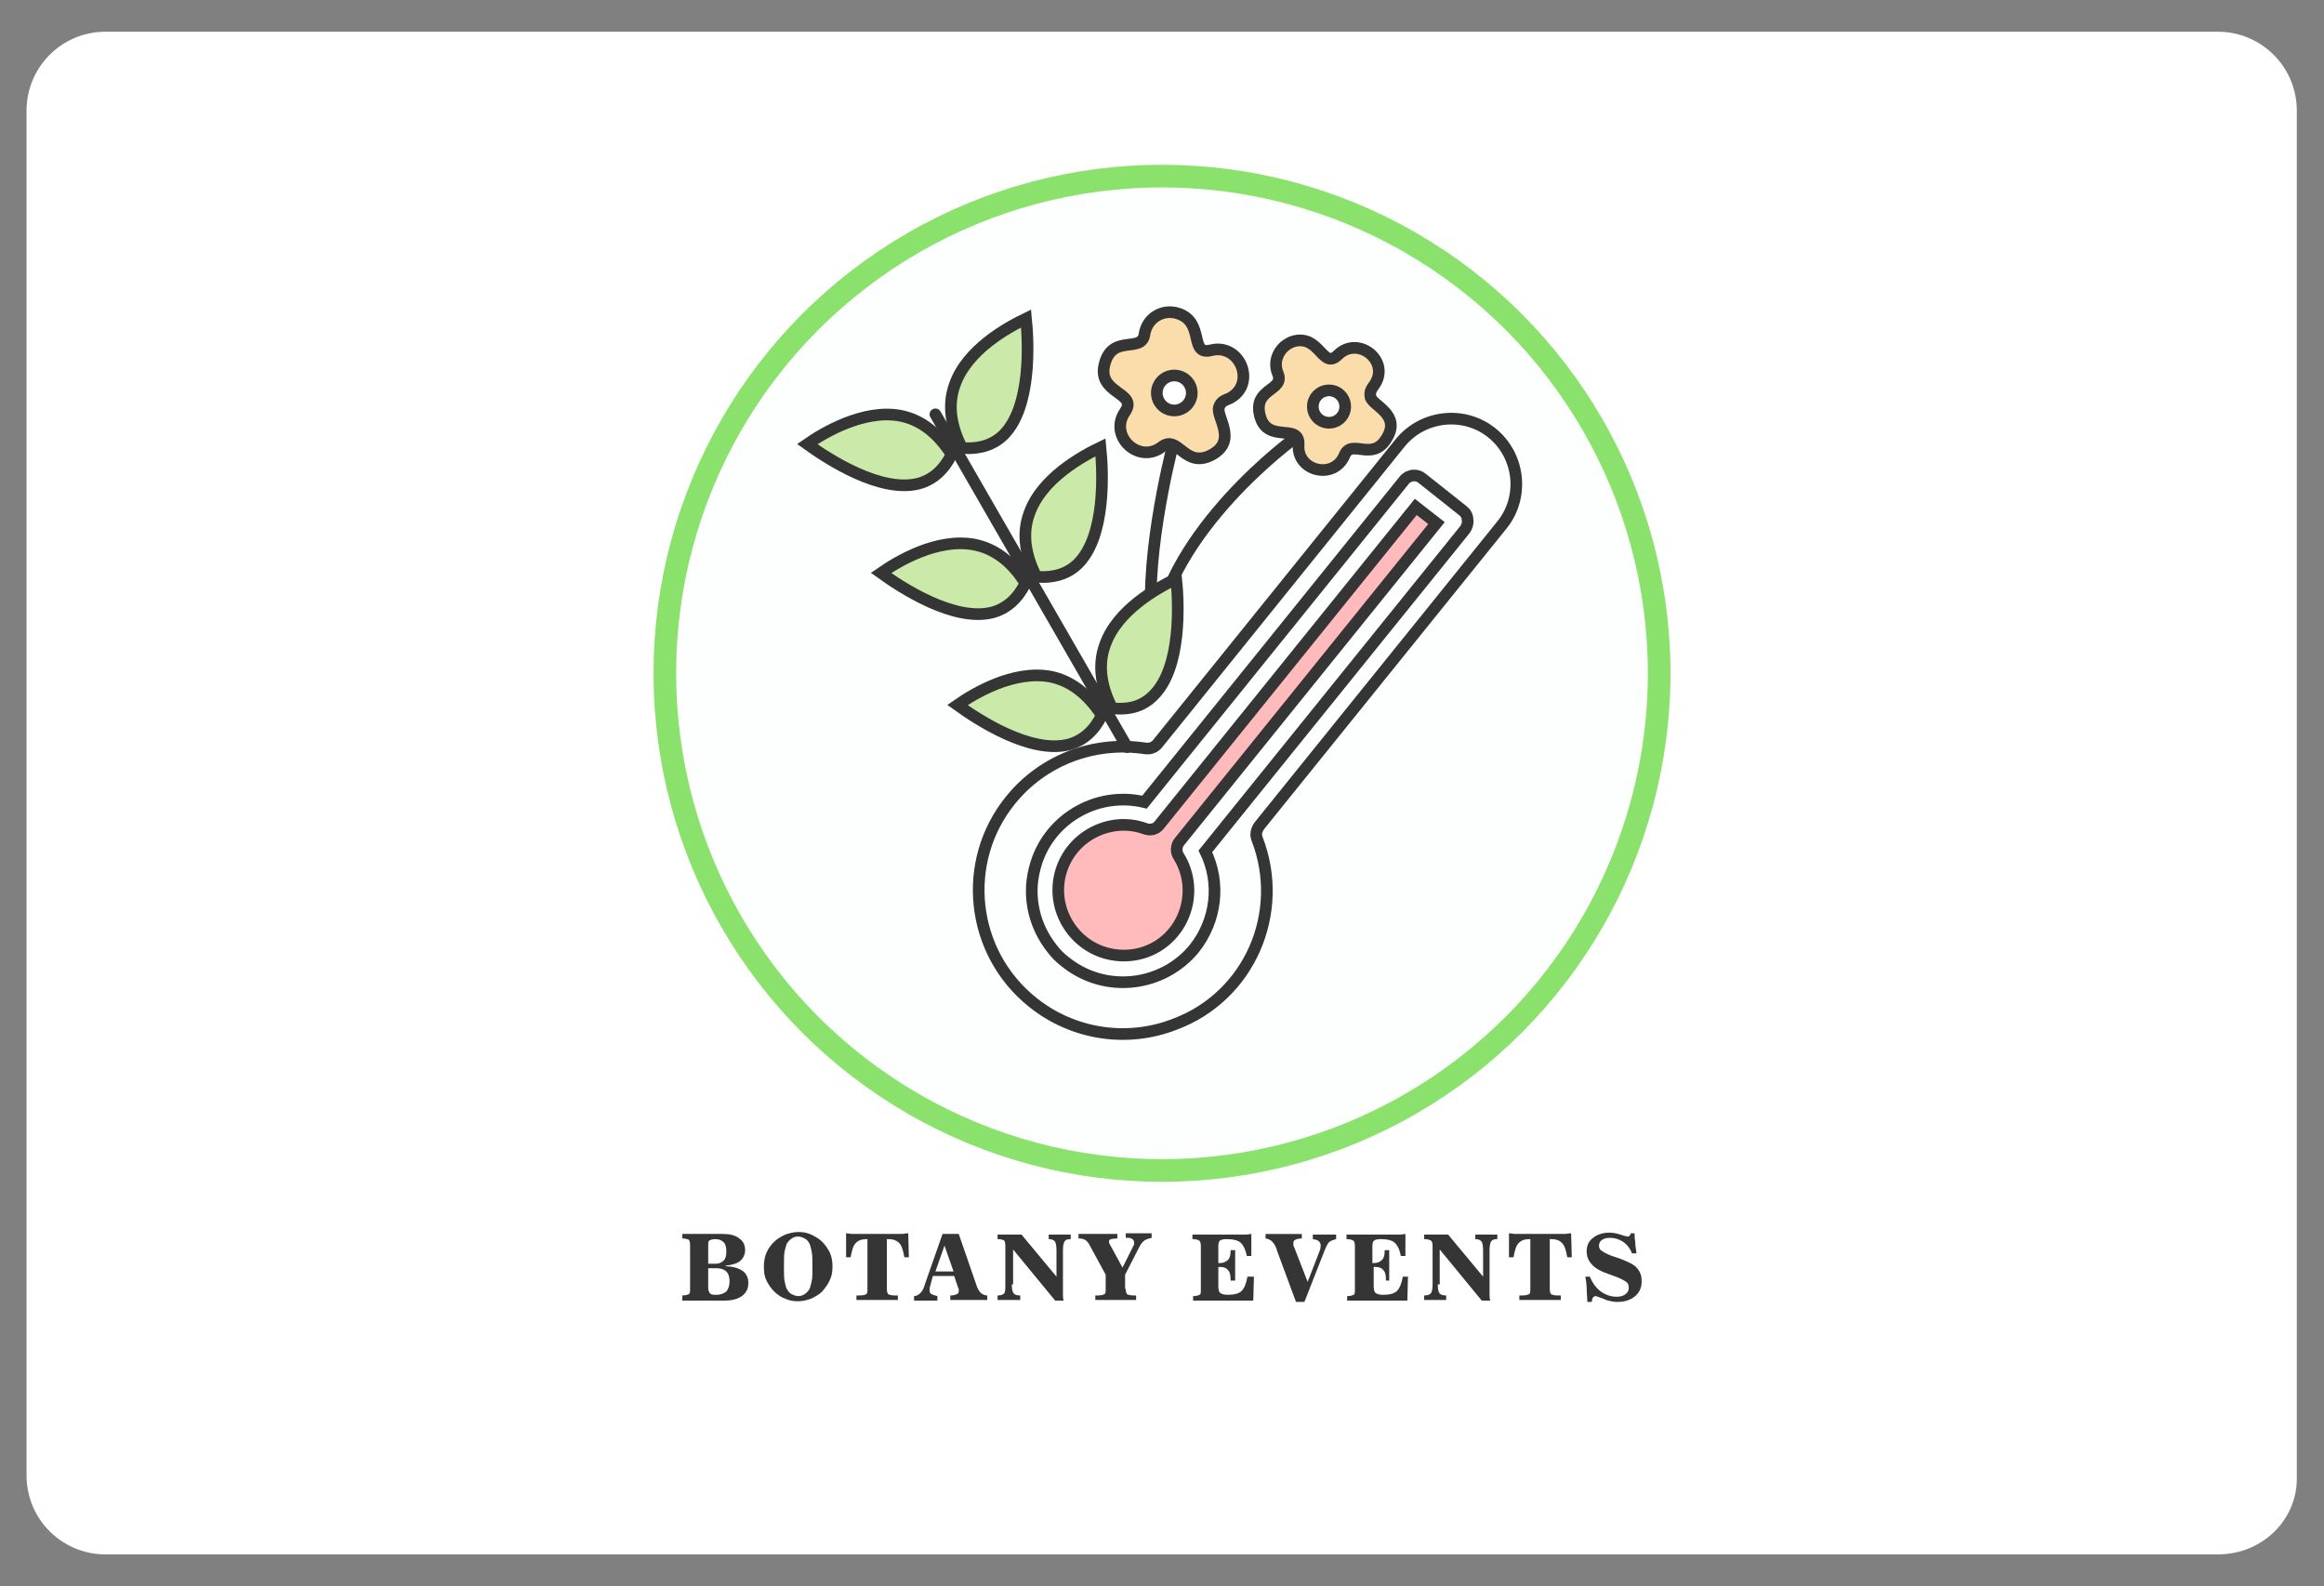 <?xml version="1.0" encoding="utf-8"?>
<!-- Generator: Adobe Illustrator 19.0.0, SVG Export Plug-In . SVG Version: 6.00 Build 0)  -->
<svg version="1.1" id="Layer_1" xmlns="http://www.w3.org/2000/svg" xmlns:xlink="http://www.w3.org/1999/xlink" x="0px" y="0px"
	 width="359px" height="245px" viewBox="-80.1 79.5 359 245" style="enable-background:new -80.1 79.5 359 245;"
	 xml:space="preserve">
<rect x="-80.1" y="79.5" width="359" height="245" fill="#808080" stroke="none"/>
<style type="text/css">
	.st0{fill:#FFFFFF;}
	.st1{fill:#FDFFFF;stroke:#8AE26D;stroke-width:3.5;}
	.st2{fill:#353535;}
	.st3{fill:#FADDAA;stroke:#353535;stroke-width:1.8;stroke-miterlimit:10;}
	.st4{fill:#FFFFFF;stroke:#353535;stroke-width:1.8;stroke-miterlimit:10;}
	.st5{fill:none;stroke:#353535;stroke-width:1.8;stroke-miterlimit:10;}
	.st6{fill:none;stroke:#353535;stroke-width:1.8;stroke-linecap:round;stroke-miterlimit:10;}
	.st7{fill:#CBE9A9;stroke:#353535;stroke-width:1.8;stroke-miterlimit:10;}
	.st8{fill:#FFBBBB;stroke:#353535;stroke-width:1.8;stroke-miterlimit:10;}
</style>
<path id="XMLID_64_" class="st0" d="M262.5,319.6H-63.8c-6.7,0-12.2-5.4-12.2-12.2V96.6c0-6.7,5.4-12.2,12.2-12.2h326.3
	c6.7,0,12.2,5.4,12.2,12.2v210.9C274.9,314.2,269.4,319.6,262.5,319.6z"/>
<g>
	<circle id="Oval_1_" class="st1" cx="99.4" cy="183.5" r="76.8"/>
</g>
<g>
	<path class="st2" d="M25.3,280.3v-0.7c0.5,0,0.8-0.1,1-0.2s0.2-0.4,0.2-0.8v-6.8c0-0.4-0.1-0.7-0.2-0.8c-0.2-0.1-0.5-0.2-1-0.2
		v-0.7h6.3c1,0,1.9,0.2,2.5,0.7c0.6,0.4,0.9,1,0.9,1.8c0,0.7-0.3,1.3-0.8,1.7s-1.3,0.6-2.2,0.7v0.1c1.1,0,2,0.3,2.6,0.7
		c0.6,0.4,0.9,1.1,0.9,1.9c0,0.8-0.3,1.5-1,2c-0.7,0.5-1.6,0.7-2.8,0.7H25.3z M29.3,275.4v3c0,0.4,0.1,0.7,0.3,0.9s0.5,0.2,1,0.2
		c0.6,0,1.1-0.2,1.5-0.5c0.3-0.4,0.5-0.9,0.5-1.6c0-0.7-0.2-1.2-0.5-1.5c-0.3-0.3-0.8-0.5-1.5-0.5H29.3z M29.3,274.7h1.2
		c0.5,0,0.9-0.2,1.2-0.5c0.3-0.3,0.4-0.8,0.4-1.4c0-0.6-0.1-1.1-0.4-1.4s-0.7-0.5-1.3-0.5c-0.4,0-0.7,0.1-0.9,0.2
		c-0.2,0.1-0.2,0.4-0.2,0.8V274.7z"/>
	<path class="st2" d="M37.9,275.2c0-0.8,0.1-1.5,0.4-2.2s0.7-1.2,1.2-1.7c0.5-0.5,1.1-0.8,1.7-1.1c0.6-0.2,1.3-0.4,2-0.4
		c0.7,0,1.4,0.1,2,0.4s1.2,0.6,1.7,1.1c0.5,0.5,0.9,1.1,1.2,1.7c0.3,0.7,0.4,1.4,0.4,2.1c0,0.8-0.1,1.5-0.4,2.1
		c-0.3,0.7-0.7,1.2-1.2,1.8c-0.5,0.5-1.1,0.8-1.7,1.1c-0.6,0.2-1.3,0.4-2,0.4c-0.7,0-1.4-0.1-2-0.4c-0.6-0.2-1.2-0.6-1.7-1.1
		c-0.5-0.5-0.9-1.1-1.2-1.7C38,276.7,37.9,276,37.9,275.2z M45.4,275.2c0-1,0-1.8-0.1-2.3c-0.1-0.5-0.2-0.9-0.3-1.2
		c-0.2-0.4-0.4-0.7-0.8-0.9s-0.7-0.3-1-0.3c-0.4,0-0.7,0.1-1,0.3s-0.6,0.5-0.8,0.9c-0.1,0.3-0.2,0.7-0.3,1.1
		c-0.1,0.5-0.1,1.2-0.1,2.3s0,1.8,0.1,2.3c0.1,0.5,0.2,0.9,0.3,1.1c0.2,0.4,0.4,0.7,0.8,0.9s0.7,0.3,1,0.3c0.4,0,0.7-0.1,1-0.3
		s0.6-0.5,0.8-0.9c0.1-0.3,0.2-0.7,0.3-1.2C45.4,277,45.4,276.2,45.4,275.2z"/>
	<path class="st2" d="M54,270.9h-0.2c-0.8,0-1.3,0.2-1.7,0.6c-0.4,0.4-0.6,1.1-0.8,2.2h-0.7l0-3.7c0.3,0,0.6,0.1,1,0.1
		c0.3,0,0.6,0,0.9,0h5.8c0.3,0,0.6,0,0.9,0c0.3,0,0.6-0.1,1-0.1l0.1,3.7h-0.7c-0.2-1.1-0.4-1.8-0.8-2.2c-0.4-0.4-0.9-0.6-1.7-0.6
		h-0.2v7.7c0,0.4,0.1,0.7,0.2,0.8c0.2,0.1,0.5,0.2,1,0.2h0.5v0.7h-6.4v-0.7h0.5c0.5,0,0.9-0.1,1-0.2c0.2-0.1,0.2-0.4,0.2-0.8V270.9z
		"/>
	<path class="st2" d="M63.6,278.1c0,0.1-0.1,0.3-0.1,0.4c0,0.1,0,0.2,0,0.4c0,0.2,0.1,0.4,0.3,0.5s0.5,0.2,0.9,0.3v0.7h-3.6v-0.7
		c0.4,0,0.7-0.2,1-0.5c0.3-0.3,0.5-0.7,0.7-1.4l2.7-7.7h2.5l2.7,7.8c0.2,0.7,0.5,1.1,0.7,1.3c0.2,0.2,0.6,0.4,1,0.4v0.7h-5.7v-0.7
		c0.5,0,0.8-0.1,1-0.2c0.2-0.1,0.3-0.2,0.3-0.4c0-0.1,0-0.2,0-0.3c0-0.1,0-0.2-0.1-0.3l-0.6-1.8h-3.3L63.6,278.1z M64.4,275.9h2.8
		l-1.4-4L64.4,275.9z"/>
	<path class="st2" d="M76.2,277.9c0,0.7,0.1,1.2,0.3,1.4s0.5,0.3,1,0.3h0v0.7H74v-0.7h0c0.5,0,0.8-0.1,1-0.3
		c0.2-0.2,0.2-0.7,0.2-1.4v-6c0-0.4-0.1-0.7-0.2-0.8c-0.2-0.1-0.5-0.2-1-0.2v-0.7h3.7l5.4,6.5v-4.1c0-0.7-0.1-1.2-0.3-1.4
		c-0.2-0.2-0.5-0.3-0.9-0.3h0v-0.7h3.4v0.7h0c-0.5,0-0.8,0.1-0.9,0.3c-0.2,0.2-0.3,0.7-0.3,1.4v6.1c0,0.2,0,0.5,0,0.7
		c0,0.3,0,0.6,0.1,1h-1.3l-6.5-7.9V277.9z"/>
	<path class="st2" d="M93.8,278.6c0,0.4,0.1,0.7,0.2,0.8c0.2,0.1,0.5,0.2,1,0.2h0.4v0.7h-6.3v-0.7h0.4c0.5,0,0.8-0.1,1-0.2
		c0.2-0.1,0.2-0.4,0.2-0.8v-2.2l-2.5-4.6c-0.2-0.4-0.4-0.6-0.7-0.8c-0.2-0.1-0.5-0.2-0.9-0.2h-0.1v-0.7h6v0.7c-0.5,0-0.8,0.1-1,0.1
		c-0.2,0.1-0.3,0.2-0.3,0.4c0,0.1,0.1,0.4,0.3,0.7l0,0l1.8,3.3l1.5-3c0.1-0.1,0.1-0.3,0.2-0.4s0.1-0.3,0.1-0.4
		c0-0.3-0.1-0.5-0.3-0.6c-0.2-0.2-0.5-0.2-0.9-0.2h-0.1v-0.7h4v0.7c-0.4,0.1-0.8,0.2-1.1,0.4c-0.3,0.2-0.6,0.6-0.8,1l-2.2,4.3V278.6
		z"/>
	<path class="st2" d="M113.6,276.7l-0.1,3.7h-9.3v-0.7c0.5,0,0.8-0.1,1-0.2c0.2-0.1,0.2-0.4,0.2-0.8v-6.8c0-0.4-0.1-0.7-0.3-0.8
		c-0.2-0.1-0.5-0.2-1-0.2v-0.7h7.3c0.4,0,0.7,0,1,0c0.3,0,0.6-0.1,0.8-0.1l0,3.4h-0.7c-0.2-1-0.5-1.6-0.9-2
		c-0.4-0.4-1.2-0.6-2.2-0.6c-0.5,0-0.9,0.1-1,0.2c-0.2,0.1-0.3,0.4-0.3,0.9v2.6c0,0,0.1,0,0.1,0s0.1,0,0.1,0c0.6,0,1-0.2,1.3-0.5
		c0.3-0.3,0.4-0.8,0.4-1.5h0.7v4.7h-0.7c0-0.8-0.1-1.3-0.4-1.6c-0.2-0.3-0.6-0.5-1.2-0.5c-0.1,0-0.1,0-0.2,0c0,0-0.1,0-0.1,0v2.9
		c0,0.6,0.1,1,0.3,1.1c0.2,0.2,0.6,0.3,1.2,0.3c1,0,1.7-0.2,2.1-0.6c0.4-0.4,0.7-1.1,0.9-2.2H113.6z"/>
	<path class="st2" d="M117.1,272.5c0,0,0-0.1,0-0.1c-0.4-1-0.9-1.5-1.7-1.6v-0.7h5.6v0.7c-0.5,0-0.8,0.1-1,0.2
		c-0.2,0.1-0.3,0.2-0.3,0.5c0,0.1,0,0.2,0,0.3c0,0.1,0,0.2,0.1,0.3l2.1,5.4l1.9-4.9c0-0.1,0.1-0.3,0.1-0.4c0-0.1,0-0.3,0-0.4
		c0-0.2-0.1-0.4-0.3-0.6s-0.5-0.2-0.9-0.3v-0.7h3.6v0.7c-0.4,0.1-0.7,0.2-1,0.4s-0.5,0.7-0.8,1.4l-3.1,7.9h-1.3L117.1,272.5z"/>
	<path class="st2" d="M137.4,276.7l-0.1,3.7H128v-0.7c0.5,0,0.8-0.1,1-0.2c0.2-0.1,0.2-0.4,0.2-0.8v-6.8c0-0.4-0.1-0.7-0.3-0.8
		c-0.2-0.1-0.5-0.2-1-0.2v-0.7h7.3c0.4,0,0.7,0,1,0c0.3,0,0.6-0.1,0.8-0.1l0,3.4h-0.7c-0.2-1-0.5-1.6-0.9-2
		c-0.4-0.4-1.2-0.6-2.2-0.6c-0.5,0-0.9,0.1-1,0.2c-0.2,0.1-0.3,0.4-0.3,0.9v2.6c0,0,0.1,0,0.1,0s0.1,0,0.1,0c0.6,0,1-0.2,1.3-0.5
		c0.3-0.3,0.4-0.8,0.4-1.5h0.7v4.7H134c0-0.8-0.1-1.3-0.4-1.6c-0.2-0.3-0.6-0.5-1.2-0.5c-0.1,0-0.1,0-0.2,0c0,0-0.1,0-0.1,0v2.9
		c0,0.6,0.1,1,0.3,1.1c0.2,0.2,0.6,0.3,1.2,0.3c1,0,1.7-0.2,2.1-0.6c0.4-0.4,0.7-1.1,0.9-2.2H137.4z"/>
	<path class="st2" d="M142,277.9c0,0.7,0.1,1.2,0.3,1.4s0.5,0.3,1,0.3h0v0.7h-3.4v-0.7h0c0.5,0,0.8-0.1,1-0.3
		c0.2-0.2,0.3-0.7,0.3-1.4v-6c0-0.4-0.1-0.7-0.3-0.8c-0.2-0.1-0.5-0.2-1-0.2v-0.7h3.7l5.4,6.5v-4.1c0-0.7-0.1-1.2-0.3-1.4
		c-0.2-0.2-0.5-0.3-0.9-0.3h0v-0.7h3.4v0.7h0c-0.5,0-0.8,0.1-0.9,0.3c-0.2,0.2-0.3,0.7-0.3,1.4v6.1c0,0.2,0,0.5,0,0.7
		c0,0.3,0,0.6,0.1,1h-1.3l-6.5-7.9V277.9z"/>
	<path class="st2" d="M156.4,270.9h-0.2c-0.8,0-1.3,0.2-1.7,0.6c-0.4,0.4-0.6,1.1-0.8,2.2H153l0-3.7c0.3,0,0.6,0.1,1,0.1
		c0.3,0,0.6,0,0.9,0h5.8c0.3,0,0.6,0,0.9,0c0.3,0,0.6-0.1,1-0.1l0.1,3.7H162c-0.2-1.1-0.4-1.8-0.8-2.2c-0.4-0.4-0.9-0.6-1.7-0.6
		h-0.2v7.7c0,0.4,0.1,0.7,0.2,0.8c0.2,0.1,0.5,0.2,1,0.2h0.5v0.7h-6.4v-0.7h0.5c0.5,0,0.8-0.1,1-0.2c0.2-0.1,0.2-0.4,0.2-0.8V270.9z
		"/>
	<path class="st2" d="M165.1,280.6c0-0.7-0.1-1.4-0.1-2.1c0-0.6-0.1-1.2-0.2-1.8h0.7c0.4,1,1,1.8,1.7,2.3c0.7,0.5,1.5,0.8,2.4,0.8
		c0.6,0,1-0.1,1.4-0.4s0.5-0.6,0.5-1c0-0.4-0.1-0.7-0.4-0.9c-0.3-0.2-0.8-0.5-1.6-0.8l-1.1-0.4c-1.2-0.4-2.1-0.9-2.6-1.5
		c-0.5-0.5-0.8-1.2-0.8-2c0-0.9,0.3-1.6,1-2.1c0.6-0.5,1.5-0.8,2.5-0.8c0.5,0,1.1,0.1,1.7,0.3c0.6,0.2,1,0.3,1.1,0.3
		c0.1,0,0.2,0,0.3-0.1c0.1-0.1,0.2-0.2,0.2-0.4l0.6,0c0,0.4,0,0.8,0.1,1.3c0,0.5,0.1,1.1,0.2,1.8H172c-0.3-0.8-0.8-1.4-1.4-1.8
		c-0.6-0.4-1.3-0.6-2-0.6c-0.5,0-0.9,0.1-1.2,0.3s-0.5,0.5-0.5,0.9c0,0.3,0.1,0.6,0.4,0.8c0.3,0.2,0.8,0.5,1.6,0.8l1.2,0.4
		c1.3,0.5,2.2,0.9,2.7,1.5s0.7,1.2,0.7,2c0,0.9-0.3,1.7-1,2.3s-1.6,0.9-2.7,0.9c-0.3,0-0.6,0-1-0.1c-0.3-0.1-0.7-0.1-1-0.3
		c-0.2-0.1-0.5-0.2-0.8-0.3c-0.3-0.1-0.5-0.2-0.6-0.2c-0.2,0-0.3,0.1-0.4,0.2c-0.1,0.1-0.2,0.4-0.2,0.7H165.1z"/>
</g>
<path d="M660.8,276.8c-1.6-1-3.8-0.4-4.7,1.2c-1.7,2.9-3.7,5.7-5.9,8.2c-9.9,11.4-23.6,18.3-38.7,19.4c-15,1.1-29.6-3.7-41.1-13.6
	c-11.4-9.9-18.3-23.6-19.4-38.7c-1.1-15.1,3.7-29.6,13.6-41.1c11.8-13.6,29.6-20.8,47.6-19.3c1.1,0.1,2.2-0.3,2.9-1.2l37.7-43.6
	c1.3-1.4,1.1-3.6-0.4-4.9c-1.4-1.2-3.6-1.1-4.9,0.4L611,186c-19.6-1.1-38.8,7-51.6,21.8c-11.1,12.8-16.5,29.2-15.3,46.1
	c1.2,16.9,9,32.3,21.8,43.4c11.6,10.1,26.2,15.5,41.4,15.5c1.6,0,3.1-0.1,4.7-0.2c16.9-1.2,32.3-9,43.4-21.8c2.5-2.9,4.7-6,6.7-9.3
	C663,279.9,662.5,277.8,660.8,276.8z"/>
<path d="M765.8,66c-7.8-6.8-17.8-10-28.1-9.3c-10.3,0.7-19.7,5.5-26.5,13.3l-28.7,33.3c-1.3,1.5-1.1,3.6,0.4,4.9
	c1.4,1.2,3.6,1.1,4.9-0.4l28.7-33.3c5.5-6.4,13.2-10.3,21.7-10.9c8.4-0.6,16.6,2.1,23.1,7.6c9.5,8.2,13.3,21.4,9.6,33.4
	c-0.6,1.8,0.5,3.8,2.3,4.3c0.3,0.1,0.7,0.2,1,0.2c1.5,0,2.9-1,3.3-2.4C782,92.1,777.4,76.1,765.8,66z"/>
<path d="M659.1,209.6c-1.4-1.2-3.6-1.1-4.9,0.4l-16.8,19.4c-0.9,1.1-1.1,2.6-0.4,3.9c6.5,12.1,4.8,27.1-4.1,37.4
	c-5.8,6.7-13.9,10.8-22.8,11.4c-8.9,0.7-17.4-2.2-24.2-8c-13.9-12-15.4-33-3.4-46.9c8.9-10.3,23.6-14.2,36.4-9.5
	c1.4,0.5,2.9,0.1,3.8-1l21.7-25.1c1.3-1.4,1.1-3.6-0.4-4.9c-1.4-1.2-3.6-1.1-4.9,0.4L619,210.5c-15-4.4-31.5,0.4-41.7,12.3
	c-7,8.1-10.5,18.5-9.7,29.2c0.8,10.7,5.7,20.5,13.8,27.5c7.4,6.4,16.6,9.8,26.2,9.8c1,0,2,0,3-0.1c10.7-0.8,20.5-5.7,27.5-13.8
	c10.3-11.9,12.6-28.9,6.1-43.1l15.3-17.7C660.7,213.1,660.5,210.9,659.1,209.6z"/>
<path d="M747.1,107.7c0.7,0.6,1.5,0.8,2.3,0.8c1,0,1.9-0.4,2.6-1.2c2.9-3.4,4.3-7.7,4-12.1c-0.3-4.4-2.3-8.5-5.7-11.4
	c-6.9-6-17.5-5.2-23.5,1.7l-12.6,14.6c-1.3,1.5-1.1,3.6,0.4,4.9c1.4,1.2,3.6,1.1,4.9-0.4l12.6-14.6c1.7-2,4-3.1,6.6-3.3
	c2.6-0.2,5.1,0.6,7,2.3c2,1.7,3.1,4,3.3,6.6c0.2,2.6-0.6,5.1-2.3,7C745.5,104.3,745.7,106.5,747.1,107.7z"/>
<path d="M597.7,236.1c-1.4-1.2-3.6-1.1-4.9,0.4c-7,8.1-6.1,20.4,2,27.4c0.7,0.6,1.5,0.8,2.3,0.8c1,0,1.9-0.4,2.6-1.2
	c1.3-1.5,1.1-3.6-0.4-4.9c-5.2-4.5-5.8-12.4-1.3-17.6C599.3,239.5,599.2,237.3,597.7,236.1z"/>
<path d="M709.3,280.1v29.2c0,1.9,1.6,3.5,3.5,3.5s3.5-1.6,3.5-3.5v-29.2c-1.2-0.6-2.3-1.3-3.5-2
	C711.6,278.9,710.5,279.5,709.3,280.1z"/>
<path d="M716.2,132.4v-13.1c0-1.9-1.6-3.5-3.5-3.5s-3.5,1.6-3.5,3.5v13.1c1.4,1.9,2.5,3.9,3.5,6.1
	C713.7,136.3,714.9,134.3,716.2,132.4z"/>
<path d="M709.3,220.9v28.7c1.4,1.9,2.5,3.9,3.5,6.1c1-2.2,2.1-4.2,3.5-6.1v-28.7c-1.2-0.6-2.3-1.3-3.5-2
	C711.6,219.6,710.5,220.3,709.3,220.9z"/>
<path d="M712.8,160.9c-1.2,0.8-2.3,1.4-3.5,2v27.5c1.4,1.9,2.5,3.9,3.5,6.1c1-2.2,2.1-4.2,3.5-6.1v-27.5
	C715.1,162.3,713.9,161.6,712.8,160.9z"/>
<path d="M716.2,273.8c0,1.1-0.5,2.1-1.3,2.7c-0.7,0.5-1.4,1.1-2.1,1.5c1.2,0.8,2.3,1.4,3.5,2c4,2.1,8,3.1,12,3.1
	c2.2,0,4.5-0.3,6.7-0.9c22-6.2,35.7-41.8,36.3-43.3c0.4-1,0.3-2-0.2-2.9c-0.5-0.9-1.4-1.5-2.4-1.7c-1.2-0.2-29.7-5.1-46.9,9.4
	c-2.1,1.7-3.9,3.7-5.5,5.8c-1.4,1.9-2.5,3.9-3.5,6.1C715.1,260.9,716.3,267,716.2,273.8z M726.1,249.1c11.1-9.3,28.7-9.1,36.9-8.4
	c-4.1,9.2-15.2,30.8-30,34.9c-5.6,1.6-11.1,0.4-16.8-3.6C716.6,262.1,719.9,254.4,726.1,249.1z"/>
<path d="M716.2,214.6c0,1.1-0.5,2.1-1.3,2.7c-0.7,0.5-1.4,1.1-2.1,1.5c1.2,0.8,2.3,1.4,3.5,2c4,2.1,8,3.1,12,3.1
	c2.2,0,4.5-0.3,6.7-0.9c22-6.2,35.7-41.8,36.3-43.3c0.4-1,0.3-2-0.2-2.9c-0.5-0.9-1.4-1.5-2.4-1.7c-1.2-0.2-29.7-5.1-46.9,9.4
	c-2.1,1.7-3.9,3.7-5.5,5.8c-1.4,1.9-2.5,3.9-3.5,6.1C715.1,201.7,716.3,207.7,716.2,214.6z M726.1,189.9c11.1-9.3,28.7-9.1,36.9-8.4
	c-4.1,9.2-15.2,30.8-30,34.9c-5.6,1.6-11.1,0.4-16.8-3.6C716.6,202.8,719.9,195.1,726.1,189.9z"/>
<path d="M714.9,276.6c0.9-0.7,1.3-1.7,1.3-2.7c0-6.9-1.2-12.9-3.5-18.1c-1-2.2-2.1-4.2-3.5-6.1c-1.6-2.1-3.4-4.1-5.5-5.8
	c-17.2-14.4-45.7-9.6-46.9-9.4c-1,0.2-1.9,0.8-2.4,1.7c-0.5,0.9-0.6,2-0.2,2.9c0.6,1.5,14.3,37,36.3,43.3c2.2,0.6,4.5,0.9,6.7,0.9
	c4,0,8.1-1.1,12-3.1c1.2-0.6,2.3-1.3,3.5-2C713.5,277.6,714.2,277.1,714.9,276.6z M692.5,275.6c-14.7-4.1-25.8-25.8-30-34.9
	c8.1-0.7,25.8-0.9,36.9,8.4c6.3,5.3,9.6,13,9.9,23C703.6,276.1,698.1,277.2,692.5,275.6z"/>
<path d="M714.9,217.3c0.9-0.7,1.3-1.7,1.3-2.7c0-6.9-1.2-12.9-3.5-18.1c-1-2.2-2.1-4.2-3.5-6.1c-1.6-2.1-3.4-4.1-5.5-5.8
	c-17.2-14.4-45.7-9.6-46.9-9.4c-1,0.2-1.9,0.8-2.4,1.7c-0.5,0.9-0.6,2-0.2,2.9c0.6,1.5,14.3,37,36.3,43.3c2.2,0.6,4.5,0.9,6.7,0.9
	c4,0,8.1-1.1,12-3.1c1.2-0.6,2.3-1.3,3.5-2C713.5,218.4,714.2,217.9,714.9,217.3z M692.5,216.4c-14.7-4.1-25.8-25.8-30-34.9
	c8.1-0.7,25.8-0.9,36.9,8.4c6.3,5.3,9.6,13,9.9,23C703.6,216.8,698.1,218,692.5,216.4z"/>
<path d="M716.2,156.6c0,1.1-0.5,2.1-1.3,2.7c-0.7,0.5-1.4,1.1-2.1,1.5c1.2,0.8,2.3,1.4,3.5,2c4,2.1,8,3.1,12,3.1
	c2.2,0,4.5-0.3,6.7-0.9c22-6.2,35.7-41.8,36.3-43.3c0.4-1,0.3-2-0.2-2.9c-0.5-0.9-1.4-1.5-2.4-1.7c-1.2-0.2-29.7-5.1-46.9,9.4
	c-2.1,1.7-3.9,3.7-5.5,5.8c-1.4,1.9-2.5,3.9-3.5,6.1C715.1,143.7,716.3,149.7,716.2,156.6z M726.1,131.9c11.1-9.3,28.7-9.1,36.9-8.4
	c-4.1,9.2-15.2,30.8-30,34.9c-5.6,1.6-11.1,0.4-16.8-3.6C716.6,144.9,719.9,137.1,726.1,131.9z"/>
<path d="M714.9,159.3c0.9-0.7,1.3-1.7,1.3-2.7c0-6.9-1.2-12.9-3.5-18.1c-1-2.2-2.1-4.2-3.5-6.1c-1.6-2.1-3.4-4.1-5.5-5.8
	c-17.2-14.4-45.7-9.6-46.9-9.4c-1,0.2-1.9,0.8-2.4,1.7c-0.5,0.9-0.6,2-0.2,2.9c0.6,1.5,14.3,37,36.3,43.3c2.2,0.6,4.5,0.9,6.7,0.9
	c4,0,8.1-1.1,12-3.1c1.2-0.6,2.3-1.3,3.5-2C713.5,160.4,714.2,159.9,714.9,159.3z M692.5,158.4c-14.7-4.1-25.8-25.7-30-34.9
	c8.1-0.7,25.8-0.9,36.9,8.4c6.2,5.3,9.6,13,9.9,23C703.6,158.8,698.1,160,692.5,158.4z"/>
<g>
	<path class="st3" d="M99.4,148.5c-3.6,2.8-8.3-1.7-5.7-5.4c2.1-3.1-4.6-2.7-3.1-7.6c1.3-4.4,5.7-1.4,6.1-4.4
		c0.4-2.5,2.8-3.9,5.1-3.2c4.3,1.3,1.7,6.6,5.2,5.7c4.5-1.1,7,5.2,2.9,7.4c-0.6,0.3-1.4,0.4-1.7,1.4c-0.5,1.5,3,5.2-1.2,7.4
		C102.9,151.9,101.9,146.6,99.4,148.5z"/>
	<circle class="st4" cx="101.3" cy="140.2" r="2.7"/>
	<g>
		<path class="st3" d="M127.6,149.8c-1.6,3.9-7.4,2.5-7.1-1.6c0.2-3.5-4.9,0-6-4.6c-1-4.2,3.9-3.7,2.8-6.4c-0.9-2.1,0.4-4.4,2.5-5
			c4-1,4.4,4.5,6.8,2.1c3.1-3,8,0.9,5.7,4.5c-0.3,0.5-0.9,1-0.7,2c0.3,1.4,4.8,2.7,2.5,6.4C131.9,150.9,128.7,147.2,127.6,149.8z"/>
		<circle class="st4" cx="125.2" cy="142.3" r="2.5"/>
	</g>
	<path class="st5" d="M119.9,147.2c0,0-19.5,14.1-21.6,30.9"/>
	<path class="st5" d="M100.9,149c0,0-4.8,18.7-2.7,29"/>
	<g>
		<line class="st6" x1="64.4" y1="143.5" x2="94" y2="194.9"/>
		<g>
			<path class="st7" d="M82.1,184c-5.7-1-11.7,2.6-14.3,4.4c3.2,2.3,11.3,7.6,17.2,6.1c2.2-0.6,3.9-2.1,5.1-4.5
				C87.9,186.6,85.2,184.6,82.1,184z"/>
			<path class="st7" d="M70.3,163.6c-5.7-1-11.7,2.6-14.3,4.4c3.2,2.3,11.3,7.6,17.2,6.1c2.2-0.6,3.9-2.1,5.1-4.5
				C76.2,166.2,73.5,164.2,70.3,163.6z"/>
			<path class="st7" d="M75,146.6c4.2-4.3,3.8-14,3.4-17.9c-2.9,1.4-9.1,4.8-11,10.2c-1.1,3-0.7,6.3,1.1,9.8
				C71.3,148.9,73.4,148.2,75,146.6z"/>
			<path class="st7" d="M58.9,143.7c-5.6-1-11.7,2.6-14.3,4.4c3.2,2.3,11.3,7.6,17.2,6.1c2.2-0.6,3.9-2.1,5.1-4.5
				C64.7,146.3,62.1,144.3,58.9,143.7z"/>
			<path class="st7" d="M98.2,186.8c4.2-4.3,3.8-14,3.4-17.9c-2.9,1.4-9.1,4.8-11,10.2c-1.1,3-0.7,6.3,1.1,9.8
				C94.5,189.2,96.6,188.5,98.2,186.8z"/>
			<path class="st7" d="M86.5,166.5c4.2-4.3,3.8-14,3.4-17.9c-2.9,1.4-9.1,4.8-11,10.2c-1.1,3-0.7,6.3,1.1,9.8
				C82.8,168.8,84.9,168.1,86.5,166.5z"/>
		</g>
	</g>
	<g>
		<path class="st5" d="M114.1,209.1c-0.3-0.7-0.1-1.4,0.3-2l37.5-46.5c3.5-4.3,2.8-10.7-1.5-14.2c-4.3-3.5-10.7-2.8-14.2,1.5
			l-37.5,46.5c-0.5,0.6-1.2,0.8-1.9,0.7c-7.9-1.2-15.8,1.8-20.8,8c-7.7,9.5-6.2,23.5,3.4,31.2c6.2,5,14.6,6.3,22,3.4
			C112.9,233.4,118.5,220.5,114.1,209.1z M84.5,228.1c-0.8-0.6-1.5-1.3-2.1-2.1c-2.7-3.4-3.8-7.9-2.7-12.2c1.8-7.6,9.5-12.2,17-10.4
			l40.1-49.7c0.7-0.9,2-1,2.8-0.3l6.3,5c0.4,0.3,0.7,0.8,0.7,1.4c0.1,0.5-0.1,1.1-0.4,1.5l-40.1,49.7c2.4,4.9,1.7,10.7-1.7,15
			C99.5,232,90.6,233,84.5,228.1z"/>
		<path class="st8" d="M102,211.8c-0.5-0.7-0.4-1.7,0.1-2.3l39.7-49.2l-3.2-2.5L99,206.9c-0.5,0.7-1.4,0.9-2.2,0.6
			c-3.3-1.2-6.9-0.5-9.6,1.6c-4.4,3.5-5.1,9.8-1.6,14.2c1.9,2.4,4.8,3.8,7.9,3.8l0,0c1.9,0,3.7-0.5,5.3-1.5
			C103.4,222.7,104.9,216.5,102,211.8z"/>
	</g>
</g>
</svg>
